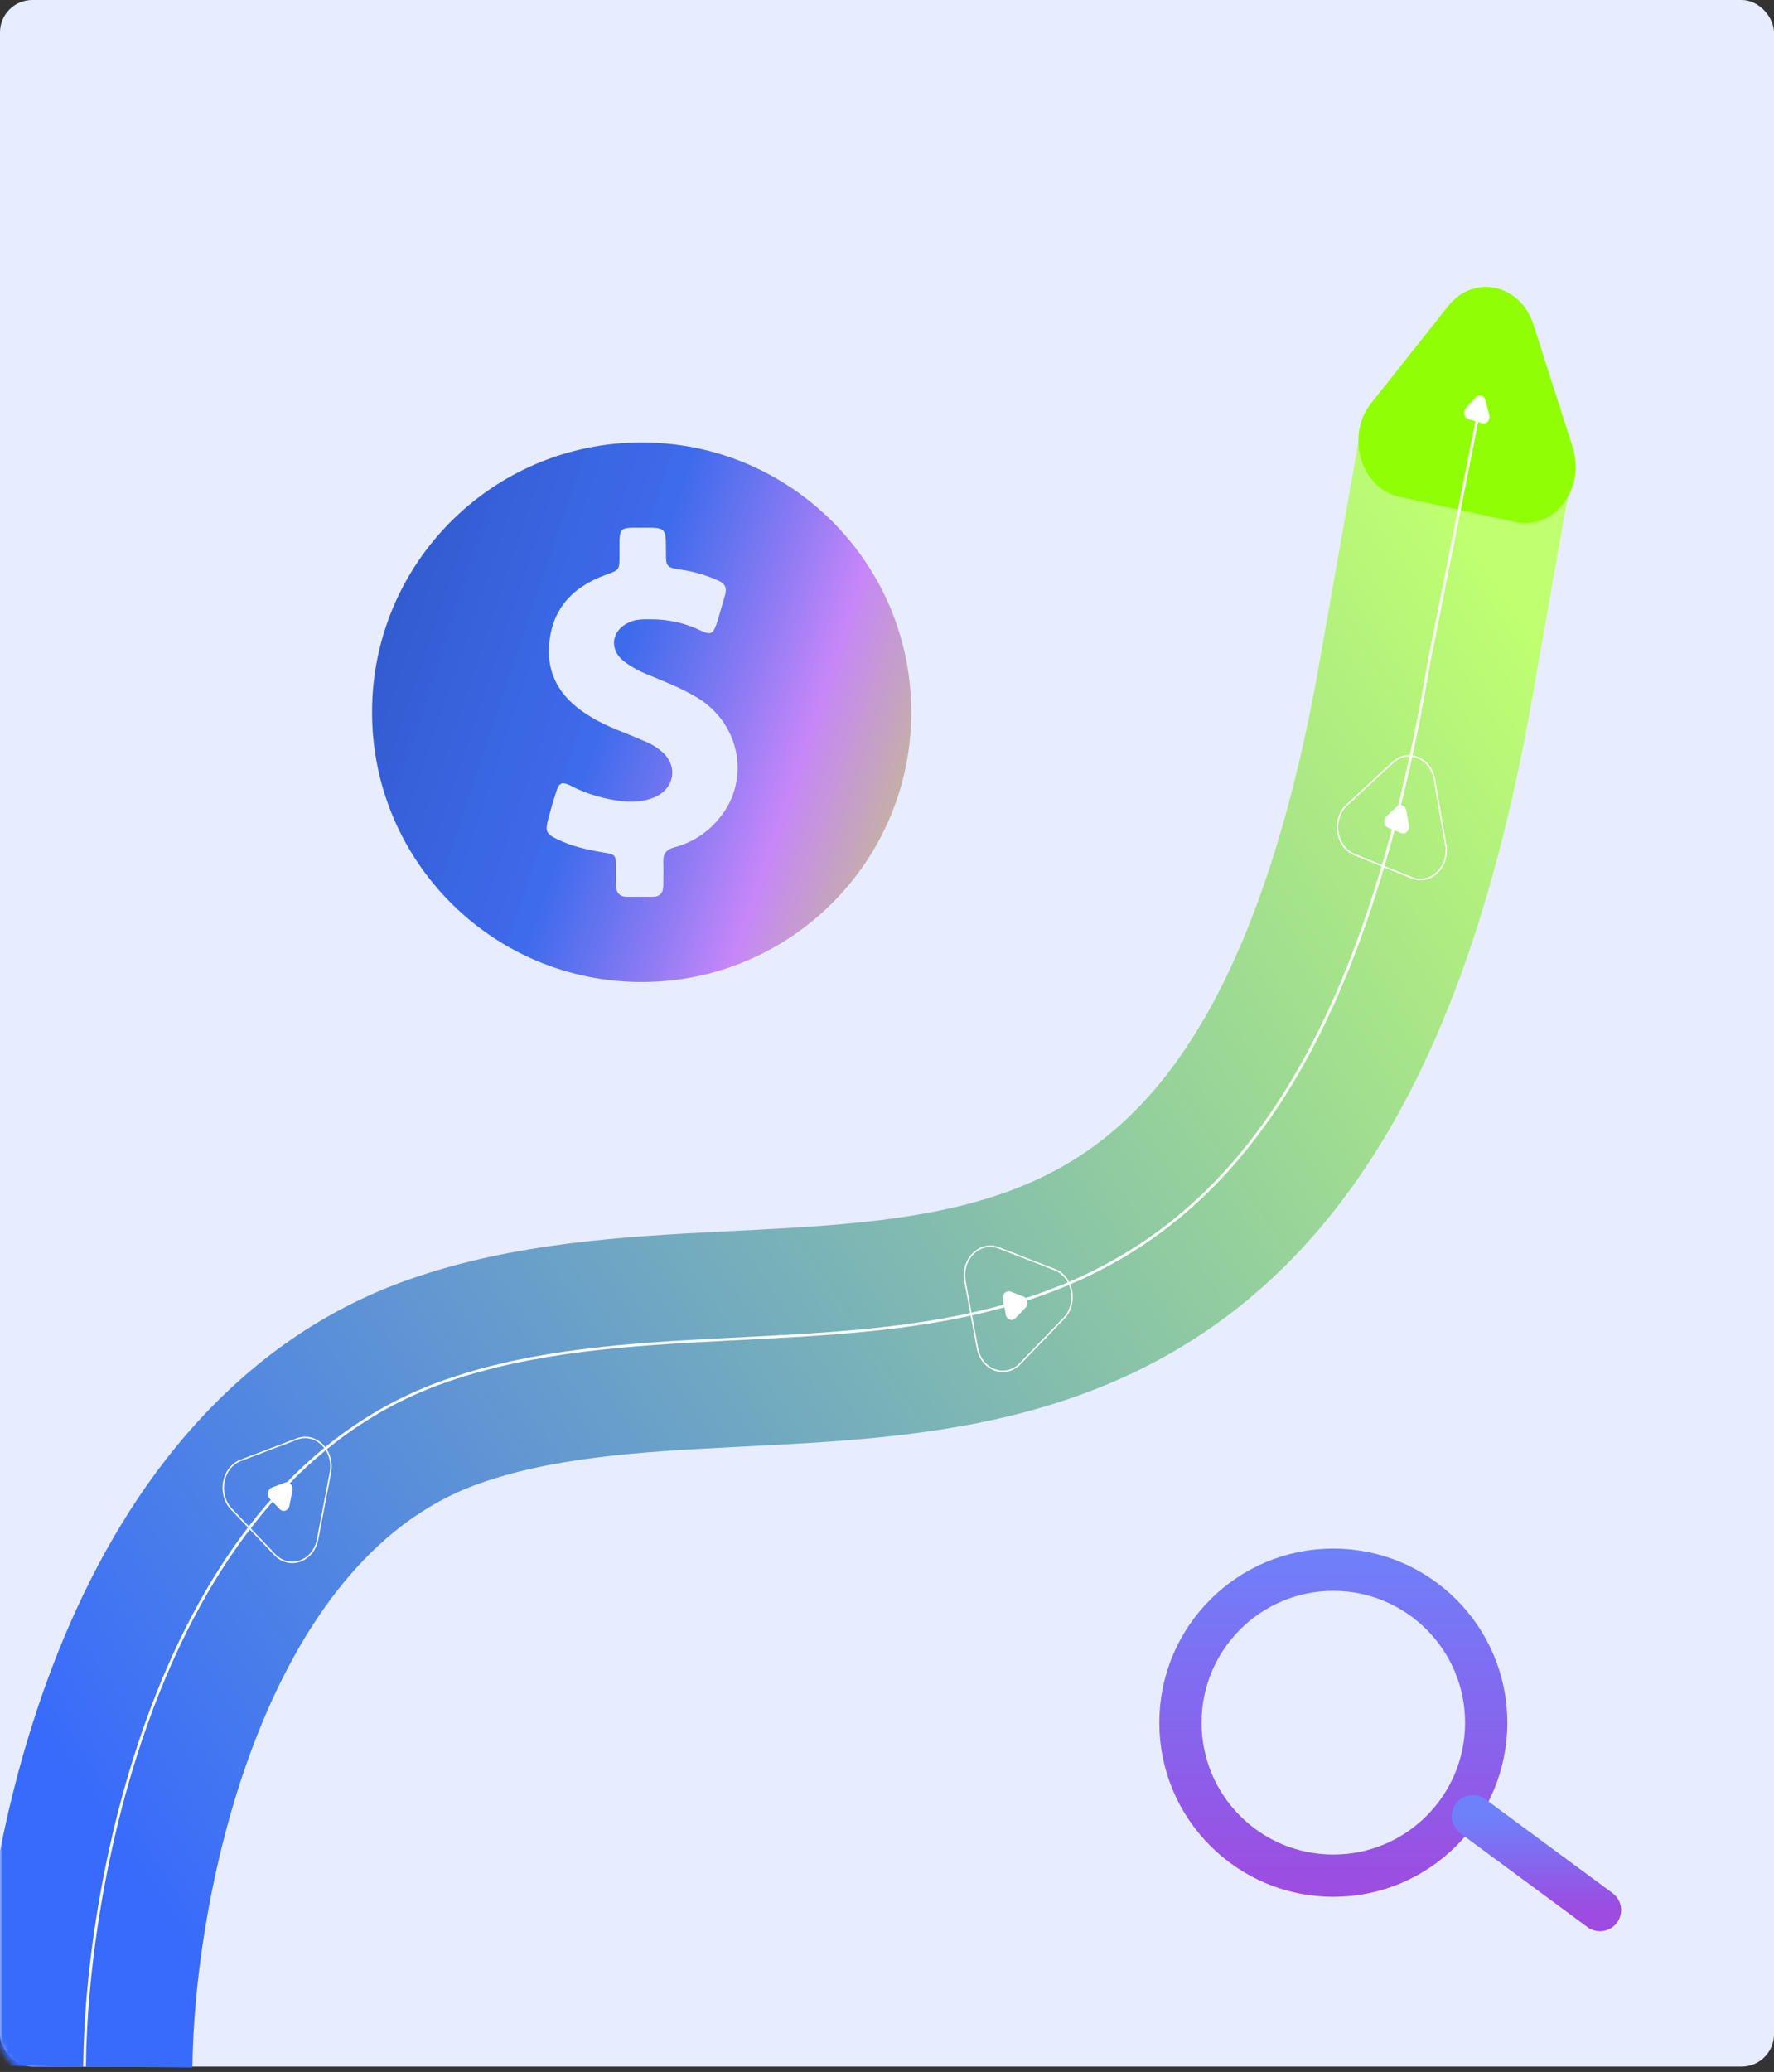 <svg width="329" height="384" viewBox="0 0 329 384" fill="none" xmlns="http://www.w3.org/2000/svg">
<rect x="0" y="0" width="329" height="384" fill="#333333" stroke="none"/>
<rect width="329" height="383" rx="6" fill="#E7EDFF"/>
<mask id="mask0_1857_1678" style="mask-type:alpha" maskUnits="userSpaceOnUse" x="0" y="0" width="329" height="384">
<rect width="329" height="384" rx="6" fill="#E7EDFF"/>
</mask>
<g mask="url(#mask0_1857_1678)">
<g opacity="0.7">
<circle cx="247.272" cy="319.272" r="28.354" stroke="url(#paint0_linear_1857_1678)" stroke-width="7.835"/>
<path d="M273.155 336.611L296.727 354" stroke="url(#paint1_linear_1857_1678)" stroke-width="7.835" stroke-linecap="round"/>
</g>
<path d="M15.684 383C15.971 348.393 29.717 274.549 82.409 256.027C148.274 232.873 237.763 284.782 265.009 122.75L272.288 81.646" stroke="url(#paint2_linear_1857_1678)" stroke-width="40"/>
<path d="M291.666 82.849L284.387 60.135C281.98 52.625 273.322 50.735 268.597 56.689L254.304 74.695C249.463 80.795 252.373 90.506 259.505 92.063L281.077 96.77C288.209 98.327 294.133 90.544 291.666 82.849Z" fill="#90FF06"/>
<path d="M15.683 383C15.97 348.393 29.716 274.549 82.408 256.027C148.273 232.873 237.762 284.782 265.007 122.75L274.299 76.017" stroke="white" stroke-width="0.5"/>
<path d="M52.807 274.794L50.425 275.696C49.642 275.999 49.425 277.131 50.029 277.762L51.867 279.691C52.491 280.345 53.509 279.982 53.689 279.048L54.232 276.218C54.411 275.283 53.617 274.48 52.809 274.786L52.807 274.794Z" fill="white"/>
<path d="M55.063 266.699L44.666 270.642C41.228 271.941 40.275 276.906 42.93 279.689L50.952 288.112C53.674 290.964 58.113 289.396 58.898 285.305L61.272 272.94C62.057 268.85 58.582 265.357 55.064 266.691L55.063 266.699Z" stroke="white" stroke-width="0.265" stroke-miterlimit="10"/>
<path d="M276.178 76.908L275.495 74.186C275.265 73.29 274.271 72.99 273.681 73.639L271.88 75.611C271.269 76.281 271.541 77.443 272.361 77.691L274.845 78.44C275.666 78.688 276.418 77.834 276.186 76.91L276.178 76.908Z" fill="white"/>
<path d="M188.336 244.285L190.186 242.371C190.792 241.736 190.582 240.602 189.802 240.302L187.426 239.382C186.619 239.069 185.82 239.867 185.994 240.803L186.52 243.637C186.693 244.573 187.709 244.943 188.337 244.294L188.336 244.285Z" fill="white"/>
<path d="M189.198 252.713L197.272 244.353C199.944 241.591 199.022 236.619 195.591 235.293L185.219 231.269C181.703 229.909 178.214 233.374 178.974 237.47L181.271 249.854C182.031 253.95 186.468 255.551 189.2 252.722L189.198 252.713Z" stroke="white" stroke-width="0.265" stroke-miterlimit="10"/>
<path d="M261.285 152.984L260.806 150.207C260.643 149.293 259.675 148.901 259.039 149.492L257.098 151.288C256.439 151.898 256.624 153.082 257.423 153.406L259.843 154.386C260.643 154.71 261.455 153.929 261.293 152.987L261.285 152.984Z" fill="white"/>
<path d="M268.114 156.571L266.017 144.449C265.327 140.441 261.081 138.721 258.281 141.316L249.804 149.155C246.933 151.814 247.727 156.975 251.224 158.392L261.799 162.675C265.297 164.092 268.832 160.675 268.122 156.574L268.114 156.571Z" stroke="white" stroke-width="0.265" stroke-miterlimit="10"/>
</g>
<path d="M119 82C91.376 82 69 104.376 69 132C69 159.624 91.376 182 119 182C146.624 182 169 159.624 169 132C169 104.376 146.624 82 119 82ZM133.356 151.703C131.178 154.376 128.356 156.158 125.04 157.05C123.604 157.446 122.96 158.188 123.01 159.723C123.059 161.208 123.01 162.693 123.01 164.178C123.01 165.515 122.317 166.208 121.03 166.208C120.188 166.208 119.347 166.208 118.505 166.208C117.762 166.208 117.02 166.208 116.277 166.208C114.891 166.208 114.248 165.416 114.248 164.03C114.248 162.941 114.248 161.901 114.248 160.812C114.248 158.436 114.149 158.337 111.871 157.99C108.95 157.495 106.03 156.852 103.406 155.564C101.277 154.574 101.079 154.03 101.673 151.802C102.119 150.168 102.564 148.485 103.109 146.901C103.455 145.713 103.802 145.168 104.446 145.168C104.792 145.168 105.287 145.317 105.931 145.663C108.901 147.198 112.069 148.089 115.337 148.485C115.931 148.535 116.426 148.584 117.02 148.584C118.554 148.584 120.089 148.337 121.525 147.693C125.188 146.059 125.782 141.802 122.663 139.228C121.624 138.337 120.436 137.693 119.149 137.198C115.931 135.762 112.564 134.723 109.545 132.842C104.594 129.871 101.475 125.812 101.822 119.822C102.218 113.04 106.079 108.782 112.317 106.554C114.891 105.614 114.891 105.663 114.891 102.941V100.218C114.941 98.188 115.287 97.842 117.317 97.792H119.693C123.505 97.792 123.505 97.941 123.505 102.099C123.505 105.119 123.505 105.168 126.525 105.614C128.851 105.96 131.079 106.653 133.208 107.594C134.396 108.089 134.842 108.931 134.495 110.168C133.95 112 133.455 113.881 132.861 115.713C132.465 116.802 132.168 117.347 131.475 117.347C131.129 117.347 130.683 117.198 130.04 116.901C127.069 115.465 124 114.772 120.733 114.772C120.337 114.772 119.891 114.772 119.446 114.772C118.455 114.822 117.515 114.921 116.624 115.366C113.406 116.802 112.911 120.317 115.634 122.495C117.02 123.584 118.604 124.426 120.238 125.069C123.059 126.257 125.931 127.347 128.604 128.881C137.168 133.535 139.446 144.327 133.406 151.653L133.356 151.703Z" fill="url(#paint3_linear_1857_1678)"/>
<defs>
<linearGradient id="paint0_linear_1857_1678" x1="247.272" y1="287" x2="247.272" y2="351.544" gradientUnits="userSpaceOnUse">
<stop stop-color="#3B52F8"/>
<stop offset="1" stop-color="#7E06D4"/>
</linearGradient>
<linearGradient id="paint1_linear_1857_1678" x1="284.941" y1="336.611" x2="284.941" y2="354" gradientUnits="userSpaceOnUse">
<stop stop-color="#3B52F8"/>
<stop offset="1" stop-color="#7E06D4"/>
</linearGradient>
<linearGradient id="paint2_linear_1857_1678" x1="13.43" y1="332.403" x2="299.672" y2="139.573" gradientUnits="userSpaceOnUse">
<stop stop-color="#386AFC"/>
<stop offset="1" stop-color="#BFFF70"/>
</linearGradient>
<linearGradient id="paint3_linear_1857_1678" x1="69" y1="82" x2="197.819" y2="125.505" gradientUnits="userSpaceOnUse">
<stop stop-color="#2A52C6" stop-opacity="0.97"/>
<stop offset="0.419" stop-color="#2B5DEA" stop-opacity="0.9"/>
<stop offset="0.69" stop-color="#C686F9"/>
<stop offset="1" stop-color="#C4DE4C"/>
</linearGradient>
</defs>
</svg>
